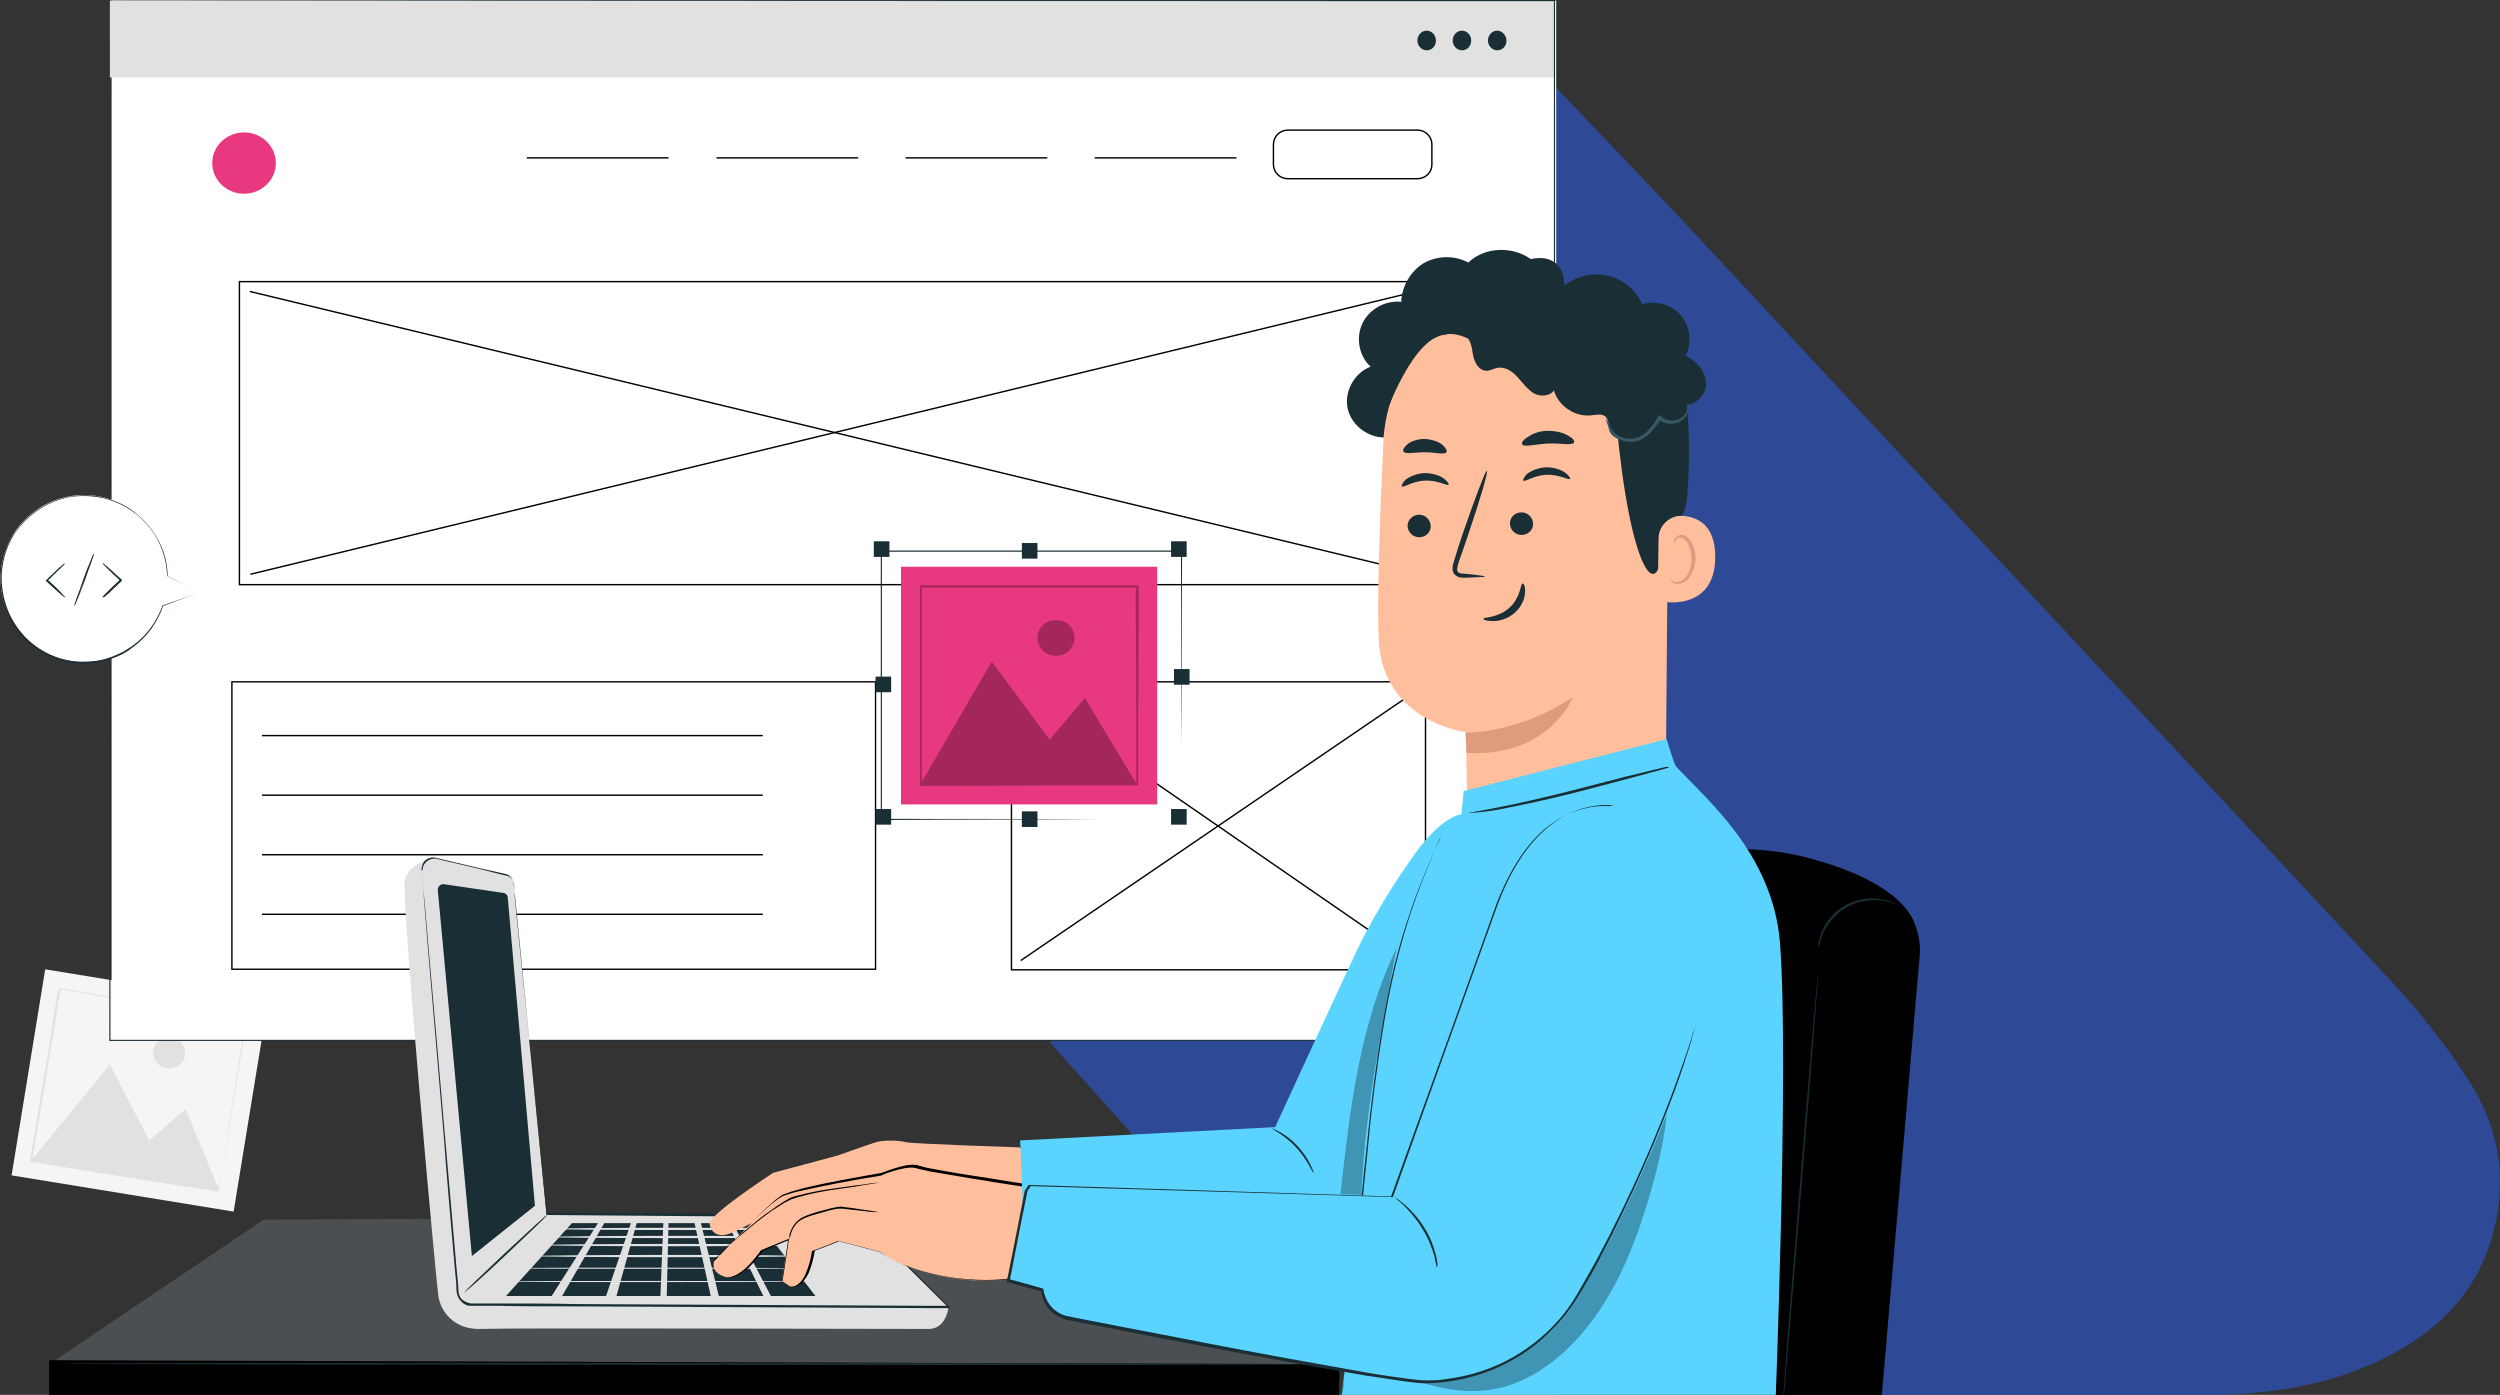 <?xml version="1.0" encoding="UTF-8"?> <!-- Generator: Adobe Illustrator 26.0.0, SVG Export Plug-In . SVG Version: 6.00 Build 0) --> <svg xmlns="http://www.w3.org/2000/svg" xmlns:xlink="http://www.w3.org/1999/xlink" version="1.1" id="Capa_1" x="0px" y="0px" viewBox="0 0 432.3 241.2" style="enable-background:new 0 0 432.3 241.2;" xml:space="preserve"><rect x="0" y="0" width="432.3" height="241.2" fill="#333333" stroke="none"/> <style type="text/css"> .st0{fill:#2E4A96;} .st1{fill:#F5F5F5;} .st2{fill:#E1E1E1;} .st3{fill:#FFFFFF;} .st4{fill:#1A2E35;} .st5{fill:#E83880;} .st6{fill:none;stroke:#000000;stroke-width:0.247;stroke-miterlimit:10;} .st7{fill:none;stroke:#000000;stroke-width:0.242;stroke-miterlimit:10;} .st8{opacity:0.3;} .st9{fill:#4B4F51;} .st10{fill:#FFBF9D;} .st11{fill:#E09B7E;} .st12{fill:#375A64;} .st13{fill:#5AD4FF;} </style> <g> <path class="st0" d="M431.7,210.6c-2.6,13.7-11.8,21.5-24.1,26.3c-9.5,3.7-19.4,4.4-29.2,4.4c-33.1,0-66.4-0.2-99.5,0.1 c-22.1,0.2-41.9-6-58.4-20.7c-9.1-8.2-17.9-17-26.2-26.2c-4.2-4.7-8.4-9.4-12.6-14.1c7.3-53.6,47.6-118.6,85.6-167.1 c8.2,8.6,15.8,16.5,23.9,25.1C332,82.3,372.9,126,413.7,169.9c5,5.4,9.7,11.4,13.6,17.6C431.6,194.4,433.3,202.3,431.7,210.6 L431.7,210.6z"></path> <g> <g> <g> <g> <g> <g> <g> <g> <g> <rect x="4.6" y="170.5" transform="matrix(0.987 0.161 -0.161 0.987 30.728 -1.407)" class="st1" width="38.9" height="36.1"></rect> </g> </g> </g> </g> </g> <g> <g> <path class="st2" d="M29.7,179.4c-1.5-0.2-3,0.7-3.2,2.2c-0.2,1.5,0.8,2.9,2.3,3.1c1.5,0.2,3-0.7,3.2-2.2 C32.2,181.1,31.2,179.7,29.7,179.4z"></path> </g> <g> <path class="st2" d="M42.7,176.2c-9.4-1.5-20.5-3.4-32.4-5.3c0,0-0.4,0.3-0.2,0.2l0,0l0,0l0,0l0,0.1l0,0.1l0,0.3L9.9,172 l-0.2,1c-0.1,0.7-0.2,1.3-0.3,2c-0.2,1.3-0.4,2.7-0.6,4c-0.4,2.6-0.8,5.2-1.3,7.7c-0.8,5-1.6,9.7-2.3,14l0,0.2l0.2,0 c9.7,1.6,17.9,2.9,23.6,3.8c2.8,0.4,5,0.8,6.6,1c0.7,0.1,1.3,0.2,1.7,0.3c0.2,0,0.3,0,0.4,0.1c0.1,0,0.1,0,0.1,0 c0,0-0.1,0-0.2,0c-0.1,0-0.3,0-0.5-0.1c-0.4-0.1-1-0.2-1.8-0.3c-1.5-0.3-3.8-0.6-6.6-1.1c-2.1-0.4-4.5-0.8-7.2-1.2l16.2,2.7 c0,0.1,0,0.1,0,0.1c0,0,0,0,0-0.1c0-0.1,0-0.2,0.1-0.4c0.1-0.4,0.2-0.9,0.3-1.6c0.2-1.4,0.6-3.4,1-6 c0.9-5.2,2.1-12.7,3.6-21.6l0-0.2L42.7,176.2z M32.1,191.8l-6.3,5.4L19,184.1L5.6,200.4c0.7-4.2,1.5-8.8,2.3-13.7 c0.4-2.5,0.8-5.1,1.3-7.7c0.2-1.3,0.4-2.6,0.6-4c0.1-0.7,0.2-1.3,0.3-2l0.2-1l0.1-0.5l0-0.3l0-0.1 c11.8,1.9,22.8,3.7,32.1,5.2c-1.4,8.8-2.6,16.2-3.4,21.4c-0.4,2.6-0.7,4.6-0.9,6.1c-0.1,0.7-0.2,1.2-0.2,1.6 c0,0.2,0,0.3-0.1,0.4c0,0,0,0,0,0L32.1,191.8z"></path> </g> </g> </g> </g> <g> <g> <rect x="19.3" y="0.1" class="st3" width="249.8" height="179.8"></rect> </g> <g> <rect x="19" y="0.1" class="st2" width="249.8" height="13.3"></rect> </g> <g> <path class="st4" d="M248.3,7c0,1-0.7,1.7-1.6,1.7c-0.9,0-1.6-0.8-1.6-1.7s0.7-1.7,1.6-1.7C247.6,5.3,248.3,6.1,248.3,7z"></path> </g> <g> <path class="st4" d="M254.4,7c0,1-0.7,1.7-1.6,1.7c-0.9,0-1.6-0.8-1.6-1.7s0.7-1.7,1.6-1.7C253.7,5.3,254.4,6.1,254.4,7z"></path> </g> <g> <path class="st4" d="M260.5,7c0,1-0.7,1.7-1.6,1.7c-0.9,0-1.6-0.8-1.6-1.7s0.7-1.7,1.6-1.7C259.7,5.3,260.5,6.1,260.5,7z"></path> </g> <g> <path class="st4" d="M19,0.1c1.1,0,102.1-0.1,249.8-0.1l0.1,0v0.1c0,54.3,0,115.4,0,179.8v0v0.1h-0.1c-93.5,0-180,0-249.8,0 h-0.1l0-0.1C18.9,70.8,19,1.1,19,0.1c0,0.9,0,70.7,0.1,179.8l-0.1-0.1c69.9,0,156.4,0,249.8,0l-0.1,0.1v0 c0-64.4,0-125.6,0-179.8l0.1,0.1C121.1,0.2,20.1,0.1,19,0.1z"></path> </g> </g> <g> <ellipse class="st5" cx="42.2" cy="28.2" rx="5.5" ry="5.3"></ellipse> </g> <g> <g> <g> <g> <g> <g> <path class="st3" d="M34.5,102.4L29,99.6c-0.1-2.6-0.9-5.2-2.4-7.5c-4.4-6.7-13.4-8.5-20-4.1c-6.7,4.4-8.5,13.4-4.1,20 c4.4,6.7,13.4,8.5,20,4.1c2.8-1.8,4.7-4.5,5.7-7.4l0,0L34.5,102.4z"></path> </g> <g> <g> <path class="st4" d="M34.5,102.4c-0.4,0.2-2.3,0.9-6.3,2.4c0,0-0.1,0-0.1,0c0,0,0,0,0,0c0,0,0,0,0,0l0.1,0 c-0.7,2-1.9,4.3-4.2,6.3c-0.6,0.5-1.2,1-1.8,1.4c-0.3,0.2-0.7,0.4-1,0.6c-0.4,0.2-0.7,0.3-1.1,0.5c-1.5,0.6-3.3,1-5.1,1.1 c-1.8,0.1-3.8-0.2-5.6-0.9c-1.9-0.7-3.6-1.8-5.1-3.3c-1.5-1.5-2.7-3.4-3.4-5.5c-0.7-2.1-1-4.4-0.7-6.7 c0.3-2.3,1.1-4.6,2.5-6.4c1.3-1.9,3-3.4,4.9-4.4c1.9-1.1,3.9-1.7,5.9-1.8c2-0.2,4,0.1,5.7,0.7c1.8,0.6,3.3,1.5,4.6,2.6 c1.3,1.1,2.3,2.3,3.1,3.6c1.6,2.5,2.1,5.1,2.1,7.2l0-0.1C32.5,101.4,34.1,102.2,34.5,102.4c-0.4-0.2-2.1-1-5.6-2.8 c0,0,0,0,0-0.1c-0.1-2-0.6-4.6-2.2-7.1C26,91.3,25,90.1,23.7,89c-1.3-1-2.8-1.9-4.6-2.5c-1.7-0.6-3.7-0.8-5.7-0.7 c-2,0.1-4,0.8-5.8,1.8c-1.8,1-3.5,2.5-4.8,4.3c-1.3,1.8-2.1,4-2.4,6.3c-0.3,2.2,0,4.5,0.7,6.6c0.7,2.1,1.9,3.9,3.3,5.4 c1.5,1.5,3.2,2.6,5,3.3c1.8,0.7,3.7,1,5.5,0.9c1.8,0,3.5-0.4,5.1-1.1c0.4-0.2,0.7-0.3,1.1-0.5c0.4-0.2,0.7-0.4,1-0.6 c0.7-0.4,1.3-0.9,1.8-1.3c2.2-1.9,3.5-4.2,4.2-6.2c0,0,0-0.1,0.1,0c0,0,0,0,0,0.1c0,0,0,0,0,0l-0.1-0.1 C32.2,103.3,34.1,102.6,34.5,102.4z"></path> </g> </g> </g> </g> </g> </g> <g> <g> <g> <g> <g> <g> <path class="st4" d="M17.8,103.3c0,0,0.1-0.1,0.2-0.3c0.2-0.2,0.4-0.4,0.6-0.6c0.5-0.5,1.3-1.3,2.2-2.1l0,0l0,0.1 c-0.9-0.8-1.6-1.5-2.2-2.1c-0.3-0.3-0.5-0.5-0.6-0.6c-0.2-0.2-0.2-0.2-0.2-0.2c0,0,0.1,0.1,0.3,0.2 c0.2,0.2,0.4,0.4,0.7,0.6c0.6,0.5,1.4,1.2,2.2,2l0.1,0.1l-0.1,0.1l0,0c-0.9,0.8-1.6,1.5-2.2,2.1c-0.3,0.2-0.5,0.4-0.7,0.6 C17.9,103.2,17.8,103.3,17.8,103.3z"></path> <path class="st4" d="M17.8,103.3C17.8,103.3,17.8,103.3,17.8,103.3L17.8,103.3c-0.1-0.1-0.1-0.1,0.2-0.4l0.6-0.6 c0.6-0.6,1.3-1.3,2.1-2c-0.8-0.7-1.5-1.4-2.1-2c-0.3-0.3-0.5-0.5-0.6-0.6c-0.2-0.2-0.3-0.3-0.2-0.3c0-0.1,0.1,0,0.3,0.2 l0.7,0.6c0.6,0.5,1.3,1.2,2.1,1.9l0,0l0,0c0,0,0.1,0.1,0.1,0.1l0.1,0.1l-0.1,0.1c0,0,0,0-0.1,0.1l0,0l0,0 c-0.8,0.8-1.6,1.5-2.1,2l-0.7,0.6C17.9,103.3,17.9,103.3,17.8,103.3z M20.8,100.4c-0.6,0.6-1.2,1.1-1.7,1.6 C19.7,101.5,20.2,101,20.8,100.4L20.8,100.4C20.8,100.4,20.8,100.4,20.8,100.4z M21,100.3L21,100.3L21,100.3L21,100.3z M19.2,98.7c0.5,0.5,1.1,1,1.7,1.6l0,0C20.3,99.6,19.7,99.1,19.2,98.7z"></path> </g> </g> </g> </g> </g> <g> <g> <g> <g> <g> <path class="st4" d="M11.2,97.4c0,0-0.1,0.1-0.2,0.3c-0.2,0.2-0.4,0.4-0.6,0.6c-0.5,0.5-1.3,1.3-2.2,2.1l0,0l0-0.1 c0.9,0.8,1.6,1.5,2.2,2.1c0.3,0.3,0.5,0.5,0.6,0.6c0.2,0.2,0.2,0.2,0.2,0.2c0,0-0.1-0.1-0.3-0.2c-0.2-0.2-0.4-0.4-0.7-0.6 c-0.6-0.5-1.4-1.2-2.2-2L8,100.4l0.1-0.1l0,0c0.9-0.8,1.6-1.5,2.2-2.1c0.3-0.2,0.5-0.4,0.7-0.6 C11.1,97.5,11.2,97.4,11.2,97.4z"></path> <path class="st4" d="M11.2,103.3c0,0-0.1-0.1-0.3-0.2l-0.7-0.6c-0.6-0.5-1.3-1.2-2.1-1.9l0,0l0,0c0,0-0.1-0.1-0.1-0.1 l-0.1-0.1l0.1-0.1c0,0,0,0,0.1-0.1l0,0l0,0c0.8-0.8,1.6-1.5,2.1-2l0.7-0.6c0.3-0.2,0.3-0.3,0.3-0.2c0,0.1,0,0.1-0.2,0.3 l-0.6,0.6c-0.6,0.5-1.3,1.3-2.1,2c0.8,0.7,1.5,1.4,2.1,2L11,103C11.3,103.2,11.3,103.2,11.2,103.3 C11.2,103.3,11.2,103.3,11.2,103.3z M8.2,100.5c0.6,0.6,1.2,1.1,1.7,1.5C9.4,101.5,8.8,101,8.2,100.5L8.2,100.5z M8.1,100.4L8.1,100.4L8.1,100.4L8.1,100.4z M8.2,100.3L8.2,100.3C8.2,100.3,8.2,100.3,8.2,100.3c0.6-0.6,1.2-1.1,1.7-1.6 C9.4,99.1,8.8,99.7,8.2,100.3z"></path> </g> </g> </g> </g> </g> <g> <g> <g> <g> <g> <path class="st4" d="M12.9,104.6c0,0,0.7-2,1.6-4.4c0.9-2.4,1.7-4.3,1.7-4.3c0,0-0.7,2-1.6,4.4 C13.7,102.7,12.9,104.6,12.9,104.6z"></path> <path class="st4" d="M12.9,104.7C12.9,104.7,12.9,104.7,12.9,104.7L12.9,104.7c-0.1,0-0.1,0,0.4-1.4 c0.3-0.8,0.7-1.9,1.1-3.1c0.4-1.2,0.8-2.2,1.2-3.1c0.5-1.3,0.5-1.3,0.6-1.3c0.1,0,0.1,0-0.4,1.4c-0.3,0.8-0.7,1.9-1.1,3.1 c-0.4,1.2-0.8,2.2-1.2,3.1C13,104.5,13,104.7,12.9,104.7z M15.5,97.8c-0.3,0.7-0.6,1.5-0.9,2.5c-0.4,1-0.7,1.8-0.9,2.5 c0.3-0.7,0.6-1.5,0.9-2.5C14.9,99.3,15.2,98.5,15.5,97.8z"></path> </g> </g> </g> </g> </g> </g> </g> <g> <g> <g> <rect x="174.9" y="117.9" class="st6" width="71.6" height="49.8"></rect> </g> <line class="st6" x1="176.5" y1="119.3" x2="244.5" y2="166.2"></line> <line class="st6" x1="176.5" y1="166.1" x2="244.7" y2="119.6"></line> </g> <g> <rect x="41.4" y="48.7" class="st6" width="206.4" height="52.4"></rect> <line class="st6" x1="43.2" y1="50.4" x2="245.9" y2="99.3"></line> <line class="st6" x1="43.3" y1="99.3" x2="245.7" y2="50.2"></line> </g> <rect x="40.1" y="117.9" class="st7" width="111.3" height="49.7"></rect> <line class="st6" x1="45.3" y1="127.2" x2="131.9" y2="127.2"></line> <line class="st6" x1="45.3" y1="137.5" x2="131.9" y2="137.5"></line> <line class="st6" x1="45.3" y1="147.8" x2="131.9" y2="147.8"></line> <line class="st6" x1="45.3" y1="158.1" x2="131.9" y2="158.1"></line> </g> <g> <g> <g> <path class="st4" d="M204.3,141.7c0,0,0-0.3,0-0.9c0-0.6,0-1.4,0-2.5c0-2.2,0-5.4,0-9.4c0-8.1,0-19.7-0.1-33.6l0.1,0.1 c-14.9,0-32.8,0-51.9,0h0l0.1-0.1c0,16.9,0,32.7,0,46.4l-0.1-0.1c15.5,0,28.5,0,37.6,0.1c4.6,0,8.1,0,10.6,0 c1.2,0,2.2,0,2.8,0c0.3,0,0.6,0,0.7,0C204.3,141.7,204.3,141.7,204.3,141.7s-0.1,0-0.2,0c-0.2,0-0.4,0-0.7,0 c-0.6,0-1.6,0-2.8,0c-2.4,0-6,0-10.6,0c-9.1,0-22.1,0-37.6,0.1l-0.1,0l0-0.1c0-13.6,0-29.5,0-46.4l0-0.1h0.1h0 c19.1,0,37,0,51.9,0l0.1,0l0,0.1c0,14,0,25.6-0.1,33.7c0,4,0,7.2,0,9.4c0,1.1,0,1.9,0,2.5 C204.3,141.4,204.3,141.7,204.3,141.7z"></path> </g> </g> <g> <g> <g> <g> <g> <g> <g> <rect x="155.8" y="98" class="st5" width="44.3" height="41.1"></rect> </g> </g> </g> </g> </g> <g class="st8"> <g> <path d="M182.6,107.2c-1.8,0-3.2,1.4-3.2,3.1c0,1.7,1.4,3.1,3.2,3.1c1.8,0,3.2-1.4,3.2-3.1 C185.8,108.6,184.4,107.2,182.6,107.2z"></path> </g> <g> <path d="M196.7,101.2c-10.8,0-23.7,0-37.4,0c0,0-0.4,0.4-0.2,0.2v0v0v0v0.1v0.1v0.3l0,0.6v1.2c0,0.8,0,1.5,0,2.3 c0,1.5,0,3.1,0,4.6c0,3,0,6,0,8.9c0,5.8,0,11.2,0,16.2v0.2l0.2,0c11.2,0,20.6-0.1,27.2-0.1c3.3,0,5.8,0,7.6,0 c0.9,0,1.5,0,2,0c0.2,0,0.4,0,0.5,0c0.1,0,0.2,0,0.2,0c0,0-0.1,0-0.2,0c-0.1,0-0.3,0-0.5,0c-0.5,0-1.2,0-2,0 c-1.8,0-4.4,0-7.6,0c-2.4,0-5.2,0-8.4,0h18.7c0,0.1,0,0.1,0,0.1c0,0,0,0,0-0.1c0-0.1,0-0.3,0-0.5c0-0.4,0-1,0-1.8 c0-1.6,0-4,0-6.9c0-6,0.1-14.6,0.1-24.9l0-0.2L196.7,101.2z M187.6,120.7l-6.1,7.2l-10-13.5l-12.1,20.8c0-4.9,0-10.2,0-15.8 c0-2.9,0-5.8,0-8.9c0-1.5,0-3,0-4.6c0-0.8,0-1.5,0-2.3v-1.2V102v-0.3v-0.1c13.6,0,26.3,0,37,0c0,10.2,0.1,18.7,0.1,24.6 c0,3,0,5.3,0,7c0,0.8,0,1.4,0,1.8c0,0.2,0,0.4,0,0.5c0,0,0,0,0,0L187.6,120.7z"></path> </g> </g> </g> </g> <g> <rect x="151.1" y="93.6" class="st4" width="2.7" height="2.7"></rect> </g> <g> <rect x="202.5" y="93.6" class="st4" width="2.7" height="2.7"></rect> </g> <g> <rect x="202.5" y="139.9" class="st4" width="2.7" height="2.7"></rect> </g> <g> <rect x="151.4" y="139.9" class="st4" width="2.7" height="2.7"></rect> </g> <g> <rect x="151.4" y="117" class="st4" width="2.7" height="2.7"></rect> </g> <g> <rect x="176.7" y="140.3" class="st4" width="2.7" height="2.7"></rect> </g> <g> <rect x="203" y="115.7" class="st4" width="2.7" height="2.7"></rect> </g> <g> <rect x="176.7" y="93.9" class="st4" width="2.7" height="2.7"></rect> </g> </g> <g> <line class="st6" x1="91.1" y1="27.3" x2="115.6" y2="27.3"></line> <line class="st6" x1="123.9" y1="27.3" x2="148.4" y2="27.3"></line> <line class="st6" x1="156.6" y1="27.3" x2="181.1" y2="27.3"></line> <line class="st6" x1="189.3" y1="27.3" x2="213.8" y2="27.3"></line> <path class="st6" d="M245.1,30.9h-22.4c-1.4,0-2.5-1.1-2.5-2.5V25c0-1.4,1.1-2.5,2.5-2.5h22.4c1.4,0,2.5,1.1,2.5,2.5v3.5 C247.6,29.8,246.5,30.9,245.1,30.9z"></path> </g> </g> <g> <polygon class="st9" points="8.8,235.7 45.6,210.9 223.8,210 232,236.1 "></polygon> <polygon points="231.5,245.9 8.5,245.7 8.5,235.2 231.6,235.9 "></polygon> <g> <path class="st4" d="M226.1,235.9c0,0.1-48.2,0.2-107.6,0.1c-59.4,0-107.6-0.1-107.6-0.2c0-0.1,48.2-0.2,107.6-0.1 C177.9,235.7,226.1,235.8,226.1,235.9z"></path> </g> </g> <g> <path class="st2" d="M74.7,148.4c0,0-4,0.9-4.7,3.7c-0.7,2.8,5.5,70.4,5.8,72c0.4,2.6,2.6,5.9,7.5,5.7c4.3-0.2,62.6,0,77.3,0 c2,0,3.1-1.7,3.4-3.6l0,0l-72.2-4.3L74.7,148.4z"></path> <g> <path class="st2" d="M72.9,150.6l6.3,72.9c0.1,1.2,1.1,2.1,2.3,2.1L164,226l-15.9-15.7l-53.6-0.4l-5.7-57.1 c-0.1-0.8-0.6-1.4-1.4-1.6l-12-2.8C74,148.1,72.8,149.2,72.9,150.6z"></path> <g> <path class="st4" d="M72.9,150.6c0,0,0-0.1,0-0.4c0-0.2,0.1-0.6,0.3-1c0.2-0.4,0.7-0.8,1.4-0.9c0.3-0.1,0.7,0,1.1,0.1 c0.4,0.1,0.8,0.2,1.2,0.3c1.7,0.4,3.9,0.9,6.4,1.5c1.3,0.3,2.6,0.6,4,0.9c0.8,0.1,1.4,0.8,1.5,1.6c0.1,0.8,0.2,1.6,0.2,2.4 c1.3,13.2,3.3,32.1,5.6,54.7l-0.2-0.1c16.1,0.1,34.2,0.2,53.6,0.4l0.1,0l0.1,0.1c5.1,5,10.4,10.3,15.9,15.7l0.3,0.3l-0.4,0 c-1.2,0-2.4,0-3.7,0c-21.5-0.1-41.9-0.2-60.5-0.3c-4.6,0-9.2,0-13.6-0.1c-1.1,0-2.2,0-3.3,0c-0.5,0-1.1,0-1.6,0 c-0.6,0-1.1-0.3-1.5-0.7c-0.4-0.4-0.7-0.9-0.8-1.5c-0.1-0.5-0.1-1.1-0.1-1.6c-0.1-1-0.2-2.1-0.3-3.1 c-0.7-8.2-1.4-15.9-1.9-22.9c-1.2-14-2.1-25.3-2.8-33.2c-0.3-3.9-0.6-7-0.7-9c-0.1-1-0.1-1.8-0.2-2.3 C72.9,150.9,72.9,150.6,72.9,150.6s0,0.3,0.1,0.8c0.1,0.5,0.1,1.3,0.2,2.3c0.2,2.1,0.5,5.1,0.8,9c0.7,7.8,1.7,19.2,2.9,33.2 c0.6,7,1.3,14.7,2,22.9c0.1,1,0.2,2.1,0.3,3.1c0,0.5,0.1,1.1,0.1,1.6c0.1,0.5,0.3,1,0.7,1.3c0.4,0.3,0.9,0.5,1.4,0.6 c0.5,0,1.1,0,1.6,0c1.1,0,2.2,0,3.3,0c4.4,0,8.9,0,13.6,0.1c18.6,0.1,39,0.2,60.5,0.3c1.3,0,2.5,0,3.7,0l-0.1,0.3 c-5.4-5.4-10.8-10.7-15.9-15.7l0.1,0.1c-19.4-0.1-37.5-0.3-53.6-0.4l-0.1,0l0-0.1c-2.2-22.6-4.1-41.5-5.4-54.7 c-0.1-0.8-0.2-1.6-0.2-2.4c-0.1-0.8-0.7-1.4-1.4-1.5c-1.4-0.3-2.8-0.7-4-1c-2.5-0.6-4.6-1.1-6.4-1.5c-0.4-0.1-0.8-0.2-1.2-0.3 c-0.4-0.1-0.7-0.2-1.1-0.1c-0.7,0.1-1.1,0.5-1.4,0.9c-0.3,0.4-0.3,0.7-0.3,1C72.9,150.5,72.9,150.6,72.9,150.6z"></path> </g> </g> <polygon class="st4" points="133.3,224.1 141,224.1 131.3,211.5 126.7,211.5 "></polygon> <path class="st4" d="M75.7,153.9l5.9,63.3l10.9-8.7l-4.7-53.3c0-0.4-0.4-0.8-0.8-0.8l-10.2-1.5C76.2,152.8,75.7,153.3,75.7,153.9 z"></path> <polygon class="st4" points="87.5,224.1 95.4,224.1 103.4,211.5 98.9,211.5 "></polygon> <polygon class="st4" points="97.2,224.1 104.8,224.1 109.1,211.5 104.5,211.5 "></polygon> <polygon class="st4" points="106.6,224.1 114.2,224.1 114.7,211.5 110.1,211.5 "></polygon> <polygon class="st4" points="115.3,224.1 122.9,224.1 120.1,211.5 115.6,211.5 "></polygon> <polygon class="st4" points="124.3,224.1 132,224.1 125.8,211.5 121.2,211.5 "></polygon> <g> <path class="st2" d="M140.6,221.6c0,0.1-11.7,0.1-26.1,0.1c-14.4,0-26.1,0-26.1-0.1s11.7-0.1,26.1-0.1 C128.9,221.5,140.6,221.6,140.6,221.6z"></path> </g> <g> <path class="st2" d="M139.2,219.3c0,0.1-11.1,0.1-24.8,0.1c-13.7,0-24.8,0-24.8-0.1c0-0.1,11.1-0.1,24.8-0.1 C128.1,219.2,139.2,219.3,139.2,219.3z"></path> </g> <g> <path class="st2" d="M139.2,217.2c0,0.1-10.5,0.2-23.4,0.2c-12.9,0-23.4-0.1-23.4-0.2c0-0.1,10.5-0.2,23.4-0.2 C128.8,217,139.2,217.1,139.2,217.2z"></path> </g> <g> <path class="st2" d="M139.5,215.3c0,0.1-10.2,0.2-22.8,0.2c-12.6,0-22.9-0.1-22.9-0.2c0-0.1,10.2-0.2,22.9-0.2 C129.3,215.1,139.5,215.2,139.5,215.3z"></path> </g> <g> <path class="st2" d="M140.6,213.9c0,0.1-10.3,0.2-23,0.2c-12.7,0-23-0.1-23-0.2c0-0.1,10.3-0.2,23-0.2 C130.3,213.7,140.6,213.8,140.6,213.9z"></path> </g> <g> <path class="st2" d="M141.7,212.5c0,0.1-10.5,0.2-23.4,0.2c-12.9,0-23.4-0.1-23.4-0.2c0-0.1,10.5-0.2,23.4-0.2 C131.2,212.3,141.7,212.4,141.7,212.5z"></path> </g> <g> <path class="st2" d="M80.3,223.5c4.8-4.5,9.5-8.9,14.3-13.4"></path> <g> <path class="st4" d="M94.6,210.1c0.1,0.1-3.1,3.1-7,6.8c-3.9,3.7-7.2,6.6-7.3,6.6c-0.1-0.1,3.1-3.1,7-6.8 C91.3,213,94.5,210,94.6,210.1z"></path> </g> </g> </g> <g> <g> <path d="M331.2,160.3c0,0-0.7-7.4-19.1-12.1c-8.9-2.3-30.1-3.4-32.6,10.4c-0.1,0.4-10.6,87.3-10.6,87.3h39.3L331.2,160.3z"></path> <path d="M325,245.9h-18.1l6.1-85.1c0.4-4.1,4.7-7.1,9.6-6.7l1.6,0.2c4.8,0.5,7.9,5.1,7.8,10.4L325,245.9z"></path> <g> <path class="st4" d="M308.3,242.8c-0.1,0,1.2-16.8,2.9-37.4c1.7-20.7,3.1-37.4,3.2-37.4c0.1,0-1.2,16.8-2.9,37.4 C309.8,226.1,308.4,242.8,308.3,242.8z"></path> </g> <g> <path class="st4" d="M327.8,156.3c0,0.1-0.9-0.4-2.5-0.6c-1.6-0.2-3.9,0-6,1.2c-2.1,1.2-3.5,3.2-4.1,4.6 c-0.6,1.5-0.7,2.5-0.8,2.5c0,0,0-0.3,0-0.7c0.1-0.5,0.2-1.1,0.5-1.9c0.6-1.5,1.9-3.6,4.1-4.8c2.2-1.3,4.7-1.4,6.3-1.1 c0.8,0.1,1.5,0.3,1.9,0.5C327.6,156.1,327.8,156.2,327.8,156.3z"></path> </g> </g> <g> <g> <g> <g> <g> <g> <g> <path class="st4" d="M270.5,49.9c0.2-5-3.2-5.7-5.8-5.1c-3.2-2.3-8-2.1-10.8,0.6c-2.4-1.3-5.4-1.2-7.7,0.1 c-2.3,1.4-3.8,4-3.9,6.7c-2.7-0.3-5.5,1.2-6.7,3.7c-1.2,2.5-0.6,5.7,1.4,7.5c-2.9,1.1-4.7,4.5-3.9,7.5c0.8,3,4,5.1,7,4.7 l30.6-20.4C272.5,53.3,270.5,52.5,270.5,49.9z"></path> </g> </g> </g> </g> </g> <g> <g> <g> <g> <g> <g> <g> <g> <g> <path class="st10" d="M239.2,76.5c0.6-13.9,11.8-25,25.7-25.5l1.4,0c14.9,0.3,23,13.2,22.2,28.1l-0.4,49.7l-0.1,9.4 l-34.2,8.1l-0.3-19.7c0,0-14.4-1.7-15.1-16C238.1,103.7,238.6,89.4,239.2,76.5z"></path> </g> </g> </g> </g> </g> </g> </g> <g> <g> <g> <g> <g> <g> <g> <g> <g> <path class="st11" d="M253.4,126.7c0,0,9.2,0.2,18.6-6.2c0,0-4,10.5-18.4,9.7L253.4,126.7z"></path> </g> </g> </g> </g> </g> </g> </g> </g> </g> <g> <g> <g> <g> <g> <g> <g> <g> <g> <g> <g> <g> <path class="st4" d="M243.4,90.9c0,1.1,0.9,2,2,2c1.1,0,2-0.8,2-1.9c0-1.1-0.9-2-2-2 C244.3,89,243.4,89.9,243.4,90.9z"></path> </g> </g> </g> </g> </g> </g> </g> </g> </g> </g> </g> </g> <g> <g> <g> <g> <g> <g> <g> <g> <g> <g> <g> <g> <g> <path class="st4" d="M242.4,84.1c0.3,0.3,1.8-0.9,4-1c2.2-0.1,3.9,1,4.1,0.7c0.1-0.1-0.2-0.6-0.9-1.1 c-0.7-0.5-1.9-0.9-3.3-0.9c-1.4,0.1-2.5,0.6-3.2,1.1C242.5,83.5,242.3,84,242.4,84.1z"></path> </g> </g> </g> </g> </g> </g> </g> </g> </g> </g> </g> </g> </g> <g> <g> <g> <g> <g> <g> <g> <g> <g> <g> <g> <g> <path class="st4" d="M261.1,90.5c0,1.1,0.9,2,2,2c1.1,0,2-0.8,2-1.9c0-1.1-0.9-2-2-2 C262,88.6,261.1,89.4,261.1,90.5z"></path> </g> </g> </g> </g> </g> </g> </g> </g> </g> </g> </g> </g> <g> <g> <g> <g> <g> <g> <g> <g> <g> <g> <g> <g> <g> <path class="st4" d="M263.4,83.1c0.3,0.3,1.8-0.9,4-1c2.2-0.1,3.9,1,4.1,0.7c0.1-0.1-0.2-0.6-0.9-1.1 c-0.7-0.5-1.9-0.9-3.3-0.9c-1.4,0.1-2.5,0.6-3.2,1.1C263.5,82.5,263.3,83,263.4,83.1z"></path> </g> </g> </g> </g> </g> </g> </g> </g> </g> </g> </g> </g> </g> <g> <g> <g> <g> <g> <g> <g> <g> <g> <g> <g> <g> <path class="st4" d="M256.8,99.7c0-0.1-1.4-0.3-3.6-0.5c-0.6,0-1.1-0.1-1.2-0.5c-0.1-0.4,0.1-1,0.3-1.7 c0.5-1.4,1-2.8,1.5-4.3c2.1-6.2,3.6-11.2,3.3-11.3c-0.2-0.1-2.1,4.9-4.2,11c-0.5,1.5-1,3-1.4,4.4 c-0.2,0.6-0.5,1.4-0.2,2.2c0.2,0.4,0.6,0.7,1,0.8c0.4,0.1,0.7,0.1,1,0.1C255.4,99.8,256.8,99.8,256.8,99.7z"></path> </g> </g> </g> </g> </g> </g> </g> </g> </g> </g> </g> </g> <g> <g> <g> <g> <g> <g> <g> <g> <g> <g> <g> <g> <path class="st4" d="M263.3,100.9c-0.4,0-0.3,2.4-2.3,4.2c-2,1.8-4.5,1.6-4.5,1.9c0,0.2,0.6,0.4,1.7,0.4 c1.1,0,2.6-0.4,3.8-1.5c1.2-1.1,1.7-2.5,1.7-3.5C263.8,101.5,263.5,100.9,263.3,100.9z"></path> </g> </g> </g> </g> </g> </g> </g> </g> </g> </g> </g> </g> <g> <g> <g> <g> <g> <g> <g> <g> <path class="st4" d="M263.2,76.8c0.3,0.6,2.2,0,4.5-0.1c2.3-0.1,4.2,0.4,4.5-0.2c0.1-0.3-0.3-0.8-1.1-1.2 c-0.8-0.5-2.1-0.8-3.5-0.8c-1.4,0-2.6,0.5-3.3,1C263.4,76,263.1,76.5,263.2,76.8z"></path> </g> </g> </g> </g> </g> </g> </g> </g> <g> <g> <g> <g> <g> <g> <g> <g> <path class="st4" d="M242.7,78.1c0.4,0.5,1.9,0.1,3.7,0.1c1.8,0,3.4,0.5,3.7,0c0.2-0.2-0.1-0.8-0.7-1.3 c-0.6-0.5-1.7-0.9-3-1c-1.3,0-2.4,0.4-3,0.9C242.8,77.3,242.5,77.8,242.7,78.1z"></path> </g> </g> </g> </g> </g> </g> </g> </g> <g> <g> <g> <g> <g> <g> <g> <path class="st4" d="M240.3,69.9c0,0,3.5-9.1,7.7-11.4c5.1-2.7,7.6,2.9,12.6,1.4c4.9-1.6,9.9-4.2,15.1-0.5 c5.7,4,3.2,7.1,3.8,13.4c2.3,25.7,7.3,32.8,8.2,20.7c0.1-1.3,3.8-2.5,4.1-8.2c0.5-7.3,0.4-16.2-1.4-21.3 c-1.5-4.3-4.1-7.2-8.7-10.4c-7.2-5-16.9-4.8-23.4-3.9C251.7,50.7,239.3,58.7,240.3,69.9z"></path> </g> </g> </g> </g> </g> </g> </g> <g> <g> <g> <g> <g> <g> <g> <path class="st10" d="M286.8,93.1c0-2.2,1.9-4,4.1-3.9c2.7,0.2,5.7,1.6,5.7,7.1c0,9.8-9.8,7.8-9.8,7.5 C286.7,103.7,286.7,97.2,286.8,93.1z"></path> </g> </g> </g> </g> </g> </g> </g> <g> <g> <g> <g> <g> <g> <g> <path class="st11" d="M288.8,100.2c0,0,0.2,0.1,0.5,0.3c0.3,0.1,0.8,0.2,1.3,0c1-0.4,1.9-2,1.9-3.8 c0-0.9-0.2-1.7-0.5-2.4c-0.3-0.7-0.8-1.2-1.3-1.3c-0.5-0.1-0.9,0.2-1,0.5c-0.1,0.3-0.1,0.5-0.1,0.5 c0,0-0.2-0.2-0.1-0.6c0-0.2,0.2-0.4,0.4-0.6c0.2-0.2,0.6-0.3,0.9-0.3c0.8,0,1.4,0.7,1.8,1.5c0.4,0.8,0.6,1.7,0.6,2.7 c-0.1,2-1.1,3.8-2.5,4.2c-0.7,0.2-1.3,0-1.6-0.3C288.9,100.4,288.8,100.2,288.8,100.2z"></path> </g> </g> </g> </g> </g> </g> </g> </g> <g> <g> <g> <g> <g> <g> <path class="st4" d="M285.9,74.1c-1.2,0.9-2.6,1.9-4.1,2.1c-1.5,0.2-3.3-0.6-3.6-2.1c-0.1-0.7,0-1.5-0.5-2 c-0.6-0.6-1.5-0.4-2.4-0.3c-2.8,0.4-5.8-1.5-6.6-4.3c-0.7,1.1-2.4,1.1-3.5,0.5c-1.1-0.7-1.9-1.8-2.8-2.8 c-0.9-1-2.1-1.8-3.4-1.6c-0.7,0.1-1.4,0.6-2.1,0.5c-1.3-0.1-2-1.6-2.2-2.8c-0.2-1.3-0.4-2.8-1.6-3.4 c-1-0.6-2.3-0.2-3.5,0c-1.2,0.2-2.7,0-3.1-1.2c-0.2-0.6,0.1-1.3,0.4-1.8c1.4-2.5,4.7-3.6,7.4-2.7 c0.8-3.3,3.8-5.9,7.1-6.4c3.3-0.5,6.9,1.2,8.6,4.1c2-2,5-2.8,7.7-2.3c2.7,0.5,5.2,2.5,6.3,5c2.4-0.7,5.1,0.1,6.7,2 c1.6,1.9,1.9,4.7,0.8,6.9c1.8,0.9,3.4,2.6,3.5,4.7c0.1,2-1.8,4.1-3.8,3.7c0.8,1.6,0.3,3.7-1.2,4.7 c-1.5,0.9-3.7,0.5-4.7-0.9"></path> </g> </g> </g> </g> </g> </g> </g> <g> <g> <g> <g> <g> <g> <path class="st12" d="M292,70.1c0,0,0.2,0.8-0.5,1.9c-0.4,0.5-1,1.1-1.9,1.2c-0.9,0.2-2,0-2.8-0.7l0.4-0.1 c-0.5,0.9-1.1,1.7-1.9,2.5c-0.5,0.5-1.1,0.9-1.7,1.2c-0.6,0.3-1.4,0.3-2,0.3c-1.2-0.1-2.4-0.7-2.9-1.5 c-0.6-0.8-0.7-1.5-0.9-2c-0.1-0.5-0.1-0.8-0.1-0.8c0,0,0.1,0.3,0.3,0.7c0.2,0.5,0.4,1.2,1,1.8c1,1.4,4,2,5.9-0.1 c0.7-0.7,1.3-1.5,1.8-2.4l0.2-0.3l0.3,0.2c0.7,0.6,1.6,0.8,2.4,0.7c0.8-0.1,1.4-0.6,1.7-1C292,70.9,291.9,70.1,292,70.1z "></path> </g> </g> </g> </g> </g> </g> </g> <g> <path class="st10" d="M176.2,198.4c0,0-18.5-0.6-19.6-0.9c-1.1-0.3-3.8-0.4-5.1,0c-1.3,0.4-6.6,2.3-6.6,2.3l-11.2,3 c0,0-11.2,7.3-11,8.8c0.2,1.5,1.5,2.5,3.5,1.7c2-0.8,12.1-6,12.1-6l11.1-1.2c0,0,15.2,5.5,18.3,5.2c3.1-0.3,10.9-1.6,10.9-1.6 s1.1-7.9,0.6-9.1C178.7,199.3,176.2,198.4,176.2,198.4z"></path> <g> <path class="st10" d="M123.5,218.1c0,0,9.4-10,12-11.4c2.6-1.4,17-3.7,17-3.7s4.6-1.9,6.3-1.2c1.7,0.7,19.6,3.4,20.4,3.5 c0.8,0.1-3.8,15.8-3.8,15.8s-6.2,1.1-13.4-0.6c-7.2-1.7-9.7-4-9.7-4l-7.2-1.9l-4.4,1.7c0,0-0.8,6.5-4,6.2l-1.5-1l1.1-7.2 l-4.6,1.9c0,0-3.6,5.4-6.3,4.6C122.7,220,123.5,218.1,123.5,218.1z"></path> <g> <path d="M123.5,218.1c0,0-0.1,0.3-0.1,0.8c0,0.3,0.1,0.6,0.3,0.9c0.2,0.3,0.6,0.6,1.1,0.8c0.5,0.2,1,0.4,1.6,0.2 c0.6-0.1,1.2-0.5,1.8-0.9c1.2-0.9,2.3-2.2,3.4-3.7l0,0l0,0c1.4-0.6,2.9-1.2,4.6-1.9l0.2-0.1l0,0.2c-0.3,2.2-0.7,4.6-1.1,7.2 l-0.1-0.1c0.4,0.3,1,0.7,1.5,1l-0.1,0c0.6,0.1,1.2-0.2,1.6-0.6c0.5-0.4,0.8-1,1.1-1.6c0.5-1.2,0.9-2.5,1.1-3.9l0-0.1l0.1,0 c1.4-0.5,2.9-1.1,4.4-1.7l0,0l0,0c2.3,0.6,4.7,1.2,7.2,1.9l0,0l0,0c1.4,1.1,3.2,1.9,5,2.5c1.8,0.7,3.7,1.2,5.7,1.6 c2,0.4,4,0.6,6.1,0.7c2.1,0.1,4.2,0,6.3-0.3l-0.1,0.1c0.3-1.1,0.7-2.3,1-3.5c1-3.5,2-7,2.7-10.5c0.1-0.4,0.2-0.9,0.2-1.3 c0-0.1,0-0.2,0-0.3c0,0,0-0.1,0,0c0,0,0,0,0,0l0,0l0,0l-0.1,0l-0.7-0.1c-0.9-0.1-1.7-0.3-2.6-0.4c-1.7-0.3-3.4-0.5-5-0.8 c-3.3-0.5-6.5-1.1-9.6-1.6c-0.8-0.2-1.5-0.3-2.3-0.5c-0.7-0.3-1.4-0.2-2.2-0.1c-1.5,0.3-2.9,0.7-4.2,1.3l0,0l0,0 c-5.1,0.8-9.7,1.7-13.7,2.6c-1,0.2-2,0.5-2.9,0.8c-0.9,0.3-1.6,1-2.3,1.5c-1.4,1.2-2.5,2.3-3.6,3.3c-2.1,2.1-3.8,3.7-4.9,4.9 c-0.5,0.6-1,1-1.3,1.3C123.7,218,123.5,218.1,123.5,218.1s0.1-0.2,0.4-0.5c0.3-0.3,0.7-0.8,1.2-1.3c1.1-1.2,2.7-2.9,4.8-4.9 c1.1-1,2.2-2.2,3.6-3.4c0.3-0.3,0.7-0.6,1.1-0.9c0.4-0.3,0.8-0.6,1.3-0.7c0.9-0.4,1.9-0.6,2.9-0.9c4-1,8.7-1.8,13.7-2.7l0,0 c1.3-0.5,2.7-1,4.2-1.3c0.7-0.1,1.6-0.2,2.3,0.1c0.7,0.2,1.5,0.4,2.2,0.5c3.1,0.6,6.3,1.1,9.6,1.6c1.7,0.3,3.3,0.5,5,0.8 c0.9,0.1,1.7,0.3,2.6,0.4l0.6,0.1l0.1,0l0,0l0,0c0,0,0.1,0,0.1,0c0.2,0.1,0.1,0.2,0.2,0.3c0,0.1,0,0.3,0,0.4 c0,0.5-0.1,0.9-0.2,1.3c-0.7,3.5-1.7,7-2.7,10.5c-0.3,1.2-0.7,2.4-1,3.5l0,0.1l-0.1,0c-2.1,0.3-4.2,0.4-6.3,0.3 c-2.1-0.1-4.1-0.3-6.1-0.7c-2-0.4-3.9-0.9-5.7-1.6c-0.9-0.3-1.8-0.7-2.7-1.1c-0.9-0.4-1.7-0.9-2.4-1.5l0.1,0 c-2.5-0.7-4.9-1.3-7.2-1.9l0.1,0c-1.5,0.6-3,1.2-4.4,1.7l0.1-0.1c-0.2,1.4-0.6,2.8-1.1,4c-0.3,0.6-0.7,1.2-1.2,1.7 c-0.5,0.5-1.2,0.7-1.8,0.7l0,0l0,0c-0.5-0.4-1-0.7-1.5-1l-0.1,0l0-0.1c0.4-2.6,0.8-5,1.1-7.2l0.2,0.1 c-1.7,0.7-3.2,1.3-4.6,1.9l0,0c-1.1,1.6-2.3,2.9-3.5,3.7c-0.6,0.4-1.2,0.8-1.9,0.9c-0.6,0.1-1.2-0.1-1.7-0.3 c-0.5-0.2-0.8-0.5-1.1-0.8c-0.2-0.3-0.3-0.7-0.3-0.9C123.4,218.4,123.5,218.1,123.5,218.1z"></path> </g> </g> <g> <path d="M151.9,209.6c0,0-0.3,0-0.7,0c-0.5,0-1.1-0.1-1.9-0.2c-0.8-0.1-1.8-0.2-2.8-0.3c-0.3,0-0.5-0.1-0.8-0.1 c-0.3,0-0.5,0-0.8,0c-0.6,0.1-1.2,0.2-1.8,0.4c-2.4,0.7-4.7,1.1-5.6,2.5c-0.5,0.6-0.7,1.3-0.8,1.7c-0.1,0.4-0.2,0.7-0.2,0.7 c0,0,0-0.3,0-0.7c0.1-0.4,0.3-1.1,0.8-1.8c0.2-0.3,0.6-0.7,1-1c0.4-0.3,0.9-0.5,1.4-0.7c1-0.4,2.2-0.7,3.4-1 c0.6-0.2,1.2-0.3,1.8-0.4c0.3,0,0.6-0.1,0.9,0c0.3,0,0.6,0.1,0.8,0.1c1,0.1,2,0.3,2.8,0.4c0.8,0.1,1.5,0.2,1.9,0.3 C151.7,209.5,151.9,209.6,151.9,209.6z"></path> </g> <g> <path d="M126.7,214.8c0,0,0.3-0.3,0.8-0.8c0.5-0.5,1.3-1.2,2.3-2c1-0.8,2.1-1.8,3.5-2.7c0.7-0.5,1.4-1,2.2-1.5 c0.4-0.2,0.8-0.5,1.2-0.7c0.5-0.2,0.9-0.3,1.4-0.4c3.7-1,7.2-1.3,9.7-1.7c1.2-0.1,2.2-0.3,3-0.4c0.7-0.1,1.1-0.1,1.1-0.1 c0,0-0.4,0.1-1.1,0.2c-0.8,0.1-1.8,0.3-3,0.5c-2.5,0.4-6,0.7-9.7,1.8c-0.5,0.1-0.9,0.3-1.3,0.4c-0.4,0.2-0.8,0.4-1.2,0.6 c-0.8,0.5-1.5,1-2.2,1.4c-1.4,1-2.5,1.9-3.5,2.7c-0.9,0.8-1.7,1.4-2.3,1.9C127.1,214.5,126.8,214.8,126.7,214.8z"></path> </g> </g> <g> <path class="st13" d="M243.5,149.3c0,0-4.9,6.8-8.8,14.9c-3.3,7-14.2,30.7-14.2,30.7l-44.1,2.3l0.7,17.1 c0,0,42.6,15.2,52.2,12.3c9.5-2.9,19.7-13.9,19.7-13.9l4.6-71.9C253.4,140.7,249.7,140,243.5,149.3z"></path> <path class="st13" d="M252.7,140.8c0,0-11.3,25.7-13,36.5c-3.3,21.6-4.4,35.1-4.4,35.1l-3.8,33.4h75.4c0,0,2.5-61.9,0.9-82.7 c-1.2-15.6-13.1-25.2-18-30.6c-0.3-0.3-1.6-4.7-1.6-4.7l-35.1,9L252.7,140.8z"></path> <g> <path class="st4" d="M249.1,144.7c0,0,0,0.1-0.1,0.2c-0.1,0.2-0.2,0.4-0.3,0.7c-0.3,0.6-0.6,1.5-1.1,2.7 c-1,2.3-2.4,5.7-3.8,10c-1.4,4.3-2.8,9.5-3.9,15.4c-1.1,5.9-2,12.4-2.8,19.2c-1.4,13.7-2.6,26.1-3.6,35.1 c-0.5,4.5-0.8,8.1-1.1,10.6c-0.1,1.2-0.2,2.2-0.3,2.9c0,0.3-0.1,0.6-0.1,0.8c0,0.2,0,0.3,0,0.3c0,0,0-0.1,0-0.3 c0-0.2,0-0.4,0.1-0.8c0.1-0.7,0.1-1.7,0.3-2.9c0.2-2.5,0.6-6.2,1-10.7c0.9-9,2-21.4,3.5-35.1c0.8-6.9,1.7-13.4,2.8-19.2 c1.1-5.9,2.5-11.1,4-15.4c1.4-4.3,2.9-7.7,3.9-10c0.5-1.2,0.9-2.1,1.2-2.7c0.1-0.3,0.2-0.5,0.3-0.7 C249,144.8,249.1,144.7,249.1,144.7z"></path> </g> <g class="st8"> <path d="M288.2,185.1c-0.7-6.8-3.8-13.7-9.4-17.6l-46,65.6c8.1,4.4,17.1,8.9,26.1,7c4.8-1,9.2-3.9,12.7-7.4 c7.3-7.3,11.2-17.3,14-27.2C287.5,198.9,288.9,192,288.2,185.1z"></path> </g> <g> <g> <path class="st13" d="M293.5,177.2c-5.7,20.3-18.6,45-22.6,50c-7.7,9.7-17.9,11.8-24,11.8c-5.2,0-49-8.5-62-11.1 c-2.2-0.4-3.9-2.1-4.4-4.3l-0.1-0.5l-5.8-1.6l3.1-15.7l0.6-0.9l62.7,2l0,0l18.2-50.8c0.3-0.6,5.6-17.6,19.9-16.8"></path> <g> <path class="st4" d="M279,139.2c0,0-0.2,0-0.5,0c-0.3,0-0.8,0-1.4,0c-1.2,0.1-3.1,0.3-5.3,1.3c-2.2,0.9-4.7,2.7-6.9,5.3 c-2.2,2.6-4.2,6.1-5.8,10.3l0,0c-4.6,12.9-10.9,30.3-18.2,50.8l0,0.1l-0.1,0c-18.7-0.6-40-1.2-62.7-1.9l0.2-0.1 c-0.2,0.3-0.4,0.6-0.6,0.9l0-0.1c-0.9,4.5-1.9,9.4-2.8,14.2c-0.1,0.5-0.2,1-0.3,1.4l-0.1-0.2c2,0.5,4,1.1,5.8,1.6l0.1,0 l0,0.1c0.2,1.3,0.8,2.5,1.7,3.4c0.5,0.4,1,0.8,1.6,1c0.6,0.3,1.2,0.3,1.9,0.5c2.6,0.5,5.1,1,7.7,1.5c5.1,1,10.1,1.9,15,2.9 c9.8,1.9,19.3,3.6,28.3,5.2c2.3,0.4,4.5,0.7,6.7,1c1.1,0.1,2.2,0.3,3.3,0.3c1.1,0,2.2,0,3.2-0.2c4.3-0.5,8.3-1.8,11.8-3.8 c3.5-2,6.5-4.6,8.8-7.5c1.2-1.5,2.1-3,3-4.6c0.9-1.6,1.8-3.1,2.6-4.6c6.5-12.1,10.7-22.4,13.4-29.6c1.3-3.6,2.3-6.4,2.9-8.3 c0.3-1,0.5-1.7,0.7-2.2c0.2-0.5,0.2-0.7,0.2-0.7s-0.1,0.3-0.2,0.8c-0.1,0.5-0.4,1.2-0.6,2.2c-0.6,1.9-1.5,4.8-2.8,8.4 c-2.7,7.2-6.9,17.5-13.3,29.7c-0.8,1.5-1.7,3.1-2.6,4.6c-0.9,1.5-1.9,3.1-3.1,4.6c-2.4,2.9-5.3,5.6-8.9,7.6 c-3.5,2-7.6,3.4-12,3.9c-1.1,0.1-2.2,0.2-3.3,0.2c-1.1,0-2.2-0.2-3.3-0.3c-2.2-0.3-4.4-0.7-6.7-1c-9-1.5-18.5-3.3-28.3-5.1 c-4.9-0.9-9.9-1.9-15-2.9c-2.5-0.5-5.1-1-7.7-1.5c-0.6-0.1-1.3-0.2-1.9-0.5c-0.6-0.3-1.2-0.6-1.7-1.1 c-1-0.9-1.6-2.2-1.8-3.6l0.1,0.1c-1.9-0.5-3.8-1-5.8-1.6l-0.2,0l0-0.2c0.1-0.5,0.2-1,0.3-1.4c1-4.9,1.9-9.7,2.8-14.2l0,0 l0,0c0.2-0.3,0.4-0.6,0.6-0.9l0.1-0.1l0.1,0c22.7,0.7,44,1.4,62.7,2l-0.2,0.1c7.4-20.4,13.7-37.9,18.3-50.8l0,0 c1.6-4.1,3.6-7.7,5.8-10.3c2.2-2.7,4.8-4.4,7-5.3c2.2-0.9,4.1-1.2,5.3-1.2c0.6-0.1,1.1,0,1.4,0 C278.9,139.2,279,139.2,279,139.2z"></path> </g> </g> </g> <g> <path class="st4" d="M227.1,202.8c-0.1,0.1-1-2.3-3-4.4c-2-2.2-4.3-3.2-4.2-3.3c0,0,0.6,0.2,1.5,0.7c0.9,0.5,2,1.3,3,2.4 c1,1.1,1.8,2.3,2.2,3.2C227,202.2,227.2,202.8,227.1,202.8z"></path> </g> <g> <path class="st4" d="M248.5,219.2c-0.1,0-0.2-0.8-0.5-2.1c-0.4-1.3-1-3-2.1-4.7c-1-1.7-2.3-3.1-3.2-4c-1-0.9-1.6-1.4-1.6-1.4 c0,0,0.2,0.1,0.5,0.3c0.3,0.2,0.7,0.5,1.3,1c1,0.9,2.3,2.2,3.4,4c1.1,1.7,1.7,3.5,2,4.8c0.2,0.6,0.2,1.2,0.3,1.6 C248.5,218.9,248.5,219.2,248.5,219.2z"></path> </g> <g class="st8"> <path d="M231.8,206.5l3.6,0.1c0.6-14.3,3.5-28.6,6.1-42.7C235.1,177.1,233.4,191.9,231.8,206.5z"></path> </g> <g> <path class="st4" d="M288.6,132.7c0,0-0.1,0.1-0.3,0.1c-0.3,0.1-0.6,0.2-1,0.3c-0.9,0.2-2.2,0.6-3.7,1 c-3.1,0.8-7.4,2-12.2,3.2c-4.8,1.2-9.2,2.1-12.3,2.7c-1.6,0.3-2.9,0.4-3.8,0.5c-0.4,0-0.8,0.1-1,0.1c-0.2,0-0.4,0-0.4,0 c0,0,0.1,0,0.4-0.1c0.3,0,0.6-0.1,1-0.2c0.9-0.1,2.2-0.4,3.8-0.7c3.2-0.6,7.5-1.6,12.3-2.8c4.8-1.2,9.1-2.4,12.2-3.1 c1.6-0.4,2.8-0.7,3.7-0.9c0.4-0.1,0.7-0.2,1-0.2C288.5,132.7,288.6,132.6,288.6,132.7z"></path> </g> </g> </g> </g> </g> </g> </svg> 